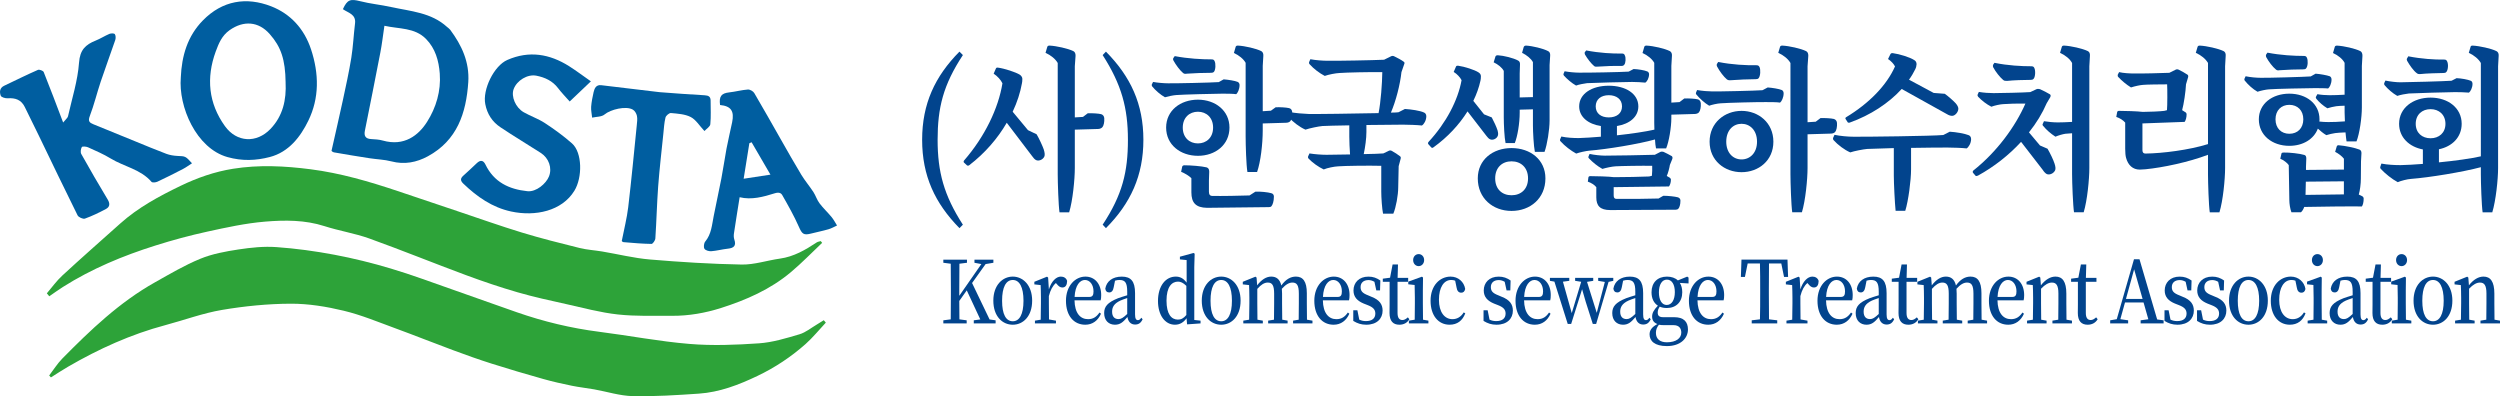 <?xml version="1.0" encoding="UTF-8"?>
<svg id="Layer_2" data-name="Layer 2" xmlns="http://www.w3.org/2000/svg" viewBox="0 0 227.65 36.079">
  <defs>
    <style>
      .cls-1 {
        fill: #2da339;
      }

      .cls-1, .cls-2 {
        fill-rule: evenodd;
      }

      .cls-2 {
        fill: #005ea0;
      }

      .cls-3 {
        fill: #02448d;
      }
    </style>
  </defs>
  <g id="Layer_1-2" data-name="Layer 1">
    <g>
      <g>
        <path class="cls-1" d="m4.478,34.191c.394-.512.739-1.074,1.188-1.532,2.571-2.609,5.216-5.139,8.444-6.95,1.354-.759,2.699-1.559,4.13-2.145,1.095-.45,2.299-.668,3.48-.849,1.137-.173,2.312-.296,3.457-.213,1.766.125,3.533.367,5.275.695,1.729.326,3.452.752,5.141,1.258,1.904.568,3.766,1.268,5.64,1.921,1.948.68,3.887,1.383,5.834,2.059,2.441.85,4.939,1.452,7.508,1.779,2.738.347,5.456.877,8.202,1.103,2.099.176,4.235.091,6.341-.054,1.241-.086,2.478-.467,3.682-.823.573-.17,1.073-.592,1.603-.903.206-.122.407-.25.61-.378.061.075.122.147.186.219-.612.653-1.18,1.359-1.844,1.95-1.322,1.172-2.794,2.149-4.396,2.911-1.692.807-3.437,1.478-5.325,1.606-2.001.135-4.009.269-6.013.226-1.178-.026-2.344-.407-3.516-.616-.671-.118-1.35-.189-2.017-.325-.881-.181-1.761-.376-2.626-.621-1.569-.442-3.135-.901-4.684-1.393-1.194-.378-2.366-.799-3.535-1.233-1.745-.648-3.477-1.34-5.224-1.98-1.559-.57-3.109-1.22-4.718-1.607-1.572-.378-3.215-.647-4.822-.641-2.094.008-4.201.218-6.266.567-1.742.295-3.431.925-5.146,1.382-3.143.836-6.071,2.166-8.873,3.791-.532.307-1.039.648-1.558.972-.051-.058-.107-.115-.158-.175Z"/>
        <path class="cls-1" d="m4.266,26.71c.464-.543.884-1.135,1.407-1.617,1.737-1.603,3.514-3.164,5.279-4.741,1.628-1.458,3.532-2.481,5.485-3.426,1.524-.736,3.1-1.289,4.784-1.558,2.36-.376,4.699-.259,7.06.045,2.725.351,5.331,1.114,7.918,1.979,1.82.608,3.637,1.223,5.456,1.835,1.953.653,3.892,1.346,5.863,1.947,1.734.528,3.496.969,5.254,1.406.666.166,1.364.205,2.043.317,1.455.245,2.901.607,4.366.732,2.779.234,5.57.411,8.362.461,1.153.019,2.312-.379,3.477-.541,1.265-.176,2.321-.793,3.354-1.478.102-.066.24-.078.364-.117.042.053.083.107.126.16-.948.895-1.852,1.836-2.851,2.672-1.864,1.566-4.065,2.53-6.359,3.26-1.438.456-2.935.721-4.457.711-1.646-.008-3.304.054-4.934-.122-1.577-.173-3.131-.592-4.685-.94-1.492-.331-2.987-.655-4.454-1.081-1.582-.458-3.144-.988-4.688-1.559-2.943-1.092-5.855-2.275-8.805-3.338-1.329-.476-2.744-.693-4.086-1.126-1.779-.571-3.606-.559-5.405-.41-1.772.147-3.532.533-5.274.913-1.585.346-3.154.772-4.702,1.26-2.954.929-5.804,2.112-8.434,3.777-.423.269-.831.565-1.242.848-.075-.091-.152-.179-.223-.269Z"/>
        <path class="cls-2" d="m30.189,13.729c.365-1.633.708-3.098,1.025-4.569.279-1.297.564-2.592.777-3.9.165-1.033.21-2.084.338-3.125.109-.848-.636-.964-1.105-1.301.403-.876.684-.949,1.566-.727.929.239,1.891.325,2.824.532,1.771.389,3.65.495,5.094,1.814.097.085.21.16.288.259,1.052,1.415,1.764,2.939,1.646,4.766-.189,2.821-1.012,5.301-3.676,6.751-1.025.557-2.137.78-3.324.466-.644-.168-1.322-.183-1.982-.285-1.084-.168-2.168-.344-3.25-.536-.134-.024-.251-.165-.221-.144Zm4.816-11.383c-.136.905-.222,1.68-.371,2.442-.455,2.376-.935,4.749-1.409,7.123-.094.474.067.724.565.752.36.023.724.038,1.065.135,1.953.556,3.26-.474,4.038-1.708.813-1.282,1.274-2.797,1.153-4.39-.09-1.177-.399-2.285-1.252-3.154-1.036-1.052-2.443-.895-3.788-1.199Z"/>
        <path class="cls-2" d="m16.464,7.049c.085-1.957.6-3.751,2.011-5.19,1.78-1.816,3.956-2.161,6.214-1.286,1.755.684,3.007,2.035,3.633,3.919.733,2.219.764,4.432-.248,6.502-.72,1.478-1.79,2.864-3.516,3.307-1.246.322-2.501.381-3.844.003-2.854-.801-4.481-4.603-4.249-7.256Zm9.543.44c-.03-2.062-.411-3.215-1.447-4.388-1.025-1.164-2.384-1.25-3.654-.354-.711.504-.994,1.22-1.265,1.952-.874,2.397-.657,4.705.842,6.787,1.071,1.49,2.877,1.574,4.14.261,1.138-1.182,1.465-2.659,1.383-4.257Z"/>
        <path class="cls-2" d="m17.484,14.868c-.282.181-.541.375-.826.522-.768.399-1.538.789-2.321,1.154-.157.074-.464.104-.54.016-.991-1.153-2.499-1.383-3.719-2.128-.653-.399-1.367-.703-2.065-1.02-.168-.075-.522-.098-.563-.019-.096.168-.139.469-.048.632.781,1.398,1.586,2.784,2.413,4.158.223.375.178.663-.17.849-.619.328-1.257.64-1.913.874-.173.062-.58-.122-.668-.298-1.201-2.414-2.361-4.846-3.535-7.271-.418-.871-.852-1.734-1.276-2.6-.32-.65-.853-.836-1.545-.787-.216.016-.584-.091-.639-.234-.125-.325-.109-.708.307-.906,1.023-.487,2.036-.991,3.076-1.446.126-.059.482.074.528.2.591,1.463,1.141,2.942,1.769,4.592.248-.307.41-.42.442-.564.365-1.623.887-3.243,1.006-4.889.082-1.159.589-1.638,1.508-2.004.429-.171.828-.432,1.255-.613.146-.061.429-.064.496.023.09.122.093.371.04.536-.43,1.265-.901,2.518-1.324,3.786-.349,1.044-.605,2.121-.999,3.149-.176.461-.016.594.33.735,1.25.509,2.498,1.021,3.749,1.529.961.391,1.918.796,2.893,1.162.316.118.668.174,1.006.192.739.03.739.013,1.334.671Z"/>
        <path class="cls-2" d="m53.807,7.407c-.706.672-1.282,1.218-1.931,1.835-.378-.428-.741-.799-1.055-1.212-.503-.666-1.199-.983-1.974-1.137-.812-.163-1.784.435-2.075,1.223-.245.666.171,1.679.919,2.105.626.357,1.326.591,1.926.985.86.564,1.702,1.174,2.47,1.852.938.828.964,3.096.216,4.313-1.129,1.843-3.553,2.366-5.762,1.887-1.726-.371-3.103-1.345-4.352-2.539-.28-.269-.275-.471-.003-.719.413-.373.824-.751,1.225-1.137.323-.309.591-.295.793.117.773,1.598,2.128,2.251,3.821,2.43.805.086,1.705-.693,1.964-1.34.311-.767-.01-1.67-.736-2.141-1.225-.792-2.482-1.535-3.69-2.347-.738-.495-1.198-1.194-1.372-2.099-.266-1.316.786-3.492,2.008-4.026,1.979-.868,3.845-.552,5.619.565.647.41,1.26.874,1.988,1.383Z"/>
        <path class="cls-2" d="m65.568,9.562c-.106-.792.12-1.068.826-1.148.573-.062,1.135-.221,1.707-.262.192-.013.484.154.583.323.831,1.406,1.627,2.834,2.437,4.251.61,1.069,1.214,2.144,1.852,3.197.331.544.751,1.034,1.097,1.566.211.327.323.719.557,1.026.33.439.74.818,1.093,1.244.194.235.338.515.501.775-.256.117-.506.264-.775.341-.528.154-1.066.259-1.598.395-.685.176-.818.024-1.106-.626-.434-.986-.97-1.928-1.503-2.866-.118-.214-.322-.291-.688-.178-1.045.328-2.123.623-3.2.359-.174,1.108-.355,2.19-.514,3.274-.031.189-.031.403.032.583.194.573-.056.772-.592.829-.506.054-1.005.192-1.513.231-.207.015-.527-.075-.619-.226-.09-.154-.048-.508.074-.655.564-.68.608-1.51.769-2.313.224-1.151.482-2.296.703-3.447.174-.895.296-1.801.464-2.696.155-.805.346-1.603.514-2.405.21-1.02-.102-1.476-1.098-1.572Zm4.589,6.341c-.631-1.081-1.172-2.014-1.716-2.949-.067.029-.136.058-.205.088-.163,1.028-.327,2.054-.519,3.234.784-.12,1.474-.224,2.44-.373Z"/>
        <path class="cls-2" d="m56.618,21.946c.211-1.081.468-2.075.588-3.082.293-2.48.528-4.965.778-7.449.027-.288.074-.591.015-.866-.045-.21-.192-.463-.371-.565-.621-.365-2.033-.018-2.578.44-.266.226-.744.2-1.13.288-.032-.33-.112-.665-.09-.988.035-.45.125-.895.224-1.334.083-.354.234-.689.695-.632,1.718.202,3.439.411,5.158.616.064.008.131.018.199.022,1.353.098,2.706.21,4.057.279.362.021.546.125.546.491,0,.717.043,1.438-.027,2.147-.021.222-.346.411-.535.62-.467-.501-.781-1.037-1.249-1.276-.525-.269-1.188-.306-1.799-.364-.16-.016-.455.235-.5.413-.118.485-.146.997-.197,1.499-.162,1.59-.349,3.176-.469,4.771-.115,1.575-.151,3.16-.256,4.737-.01.181-.234.501-.352.498-.852-.014-1.697-.088-2.542-.16-.094-.006-.178-.115-.163-.106Z"/>
      </g>
      <g>
        <path class="cls-3" d="m90.662,29.167v.283h-1.989v-.283l.593-.079-1.233-2.648-.681.962c0,.504,0,1.079.013,1.678l.661.088v.283h-2.126v-.283l.675-.088c.013-.764.013-1.544.013-2.332v-.402c0-.772,0-1.56-.013-2.332l-.675-.087v-.284h2.153v.284l-.688.087c-.013.764-.013,1.536-.013,2.332v.591l2.01-2.891-.627-.118v-.284h1.723v.284l-.708.118-1.233,1.726,1.594,3.318.552.079Z"/>
        <path class="cls-3" d="m90.453,27.378c0-1.419.845-2.191,1.771-2.191.913,0,1.764.764,1.764,2.191s-.824,2.191-1.764,2.191c-.954,0-1.771-.772-1.771-2.191Zm2.746.008c0-1.245-.368-1.891-.974-1.891-.62,0-.975.647-.975,1.891,0,1.238.354,1.868.975,1.868.606,0,.974-.63.974-1.868Z"/>
        <path class="cls-3" d="m95.511,26.354c.225-.741.667-1.167,1.09-1.167.252,0,.49.118.572.394-.007.363-.136.599-.436.599-.205,0-.347-.126-.498-.307l-.089-.102c-.3.268-.497.63-.64,1.19v.662c0,.41.007,1.024.013,1.466l.633.11v.252h-1.914v-.252l.525-.087c.013-.449.02-1.079.02-1.489v-.504c0-.497-.013-.796-.027-1.159l-.572-.063v-.237l1.152-.465.102.079.068,1.08Z"/>
        <path class="cls-3" d="m97.845,27.346c.02,1.174.531,1.718,1.233,1.718.484,0,.783-.228,1.042-.606l.136.11c-.272.623-.77,1.001-1.431,1.001-1.028,0-1.758-.796-1.758-2.183,0-1.363.845-2.198,1.771-2.198.865,0,1.437.678,1.437,1.679,0,.196-.014.354-.048.48h-2.385Zm1.342-.307c.313,0,.388-.181.388-.512,0-.583-.321-1.033-.783-1.033-.443,0-.886.465-.94,1.545h1.335Z"/>
        <path class="cls-3" d="m104.047,29.072c-.164.355-.382.481-.688.481-.382,0-.627-.26-.695-.686-.395.465-.661.702-1.138.702-.559,0-.981-.378-.981-1.056,0-.583.286-.969,1.281-1.363.231-.079.531-.182.818-.261v-.322c0-.843-.198-1.072-.709-1.072-.122,0-.252.016-.402.064l-.116.583c-.054.33-.197.488-.409.488-.205,0-.334-.118-.361-.346.116-.678.667-1.095,1.505-1.095.831,0,1.206.425,1.206,1.505v1.938c0,.394.102.52.259.52.123,0,.198-.063.313-.22l.116.141Zm-1.403-1.931c-.245.079-.477.166-.62.229-.599.275-.756.623-.756,1.016,0,.465.239.67.579.67.245,0,.416-.111.797-.465v-1.45Z"/>
        <path class="cls-3" d="m109.322,29.198v.252l-1.226.087-.048-.559c-.266.371-.606.591-1.056.591-.899,0-1.546-.859-1.546-2.159,0-1.372.695-2.222,1.621-2.222.368,0,.688.141.988.552v-2.057l-.613-.063v-.244l1.24-.339.103.063-.034,1.229v4.808l.572.063Zm-1.295-3.168c-.286-.284-.525-.386-.756-.386-.565,0-1.049.473-1.049,1.733,0,1.229.443,1.726,1.036,1.726.293,0,.511-.111.77-.418v-2.656Z"/>
        <path class="cls-3" d="m109.434,27.378c0-1.419.845-2.191,1.771-2.191.913,0,1.764.764,1.764,2.191s-.824,2.191-1.764,2.191c-.954,0-1.771-.772-1.771-2.191Zm2.746.008c0-1.245-.368-1.891-.974-1.891-.62,0-.975.647-.975,1.891,0,1.238.354,1.868.975,1.868.606,0,.974-.63.974-1.868Z"/>
        <path class="cls-3" d="m119.513,29.198v.252h-1.765v-.252l.511-.087c.007-.441.013-1.056.013-1.489v-.883c0-.773-.184-1.009-.586-1.009-.293,0-.6.166-.961.567.013.134.02.276.02.434v.89c0,.433.007,1.048.014,1.489l.49.087v.252h-1.771v-.252l.531-.087c.007-.441.014-1.056.014-1.489v-.875c0-.757-.17-1.016-.579-1.016-.314,0-.614.189-.954.575v1.317c0,.418.007,1.048.013,1.489l.49.087v.252h-1.778v-.252l.532-.087c.013-.449.02-1.079.02-1.489v-.504c0-.497-.013-.796-.027-1.159l-.572-.063v-.237l1.152-.465.102.079.054.709c.388-.512.831-.796,1.281-.796.477,0,.79.252.92.811.409-.576.858-.811,1.328-.811.647,0,.995.449.995,1.513v.922c0,.433.007,1.048.013,1.489l.498.087Z"/>
        <path class="cls-3" d="m120.46,27.346c.02,1.174.531,1.718,1.233,1.718.484,0,.783-.228,1.042-.606l.136.11c-.272.623-.77,1.001-1.431,1.001-1.028,0-1.758-.796-1.758-2.183,0-1.363.845-2.198,1.771-2.198.865,0,1.437.678,1.437,1.679,0,.196-.014.354-.048.48h-2.385Zm1.342-.307c.313,0,.388-.181.388-.512,0-.583-.321-1.033-.783-1.033-.443,0-.886.465-.94,1.545h1.335Z"/>
        <path class="cls-3" d="m124.885,27.024c.729.283,1.015.685,1.015,1.261,0,.725-.517,1.284-1.492,1.284-.456,0-.804-.118-1.179-.346v-.969h.375l.17.851c.184.087.374.134.606.134.572,0,.858-.26.858-.685,0-.355-.191-.576-.702-.772l-.361-.142c-.565-.236-.926-.583-.926-1.19,0-.702.49-1.261,1.362-1.261.423,0,.743.118,1.083.354l-.027.899h-.341l-.17-.781c-.177-.102-.347-.158-.538-.158-.463,0-.722.252-.722.639,0,.37.178.559.695.757l.293.126Z"/>
        <path class="cls-3" d="m128.336,29.072c-.191.316-.497.497-.913.497-.572,0-.892-.339-.892-1.064,0-.237.007-.442.007-.764v-2.081h-.62v-.284l.661-.087.231-1.205h.491l-.034,1.221h.961v.354h-.967v2.845c0,.449.17.638.443.638.17,0,.307-.079.497-.244l.136.173Z"/>
        <path class="cls-3" d="m130.071,29.198v.252h-1.778v-.252l.531-.087c.007-.449.014-1.079.014-1.489v-.504c0-.489-.007-.788-.021-1.167l-.579-.063v-.244l1.247-.449.095.079-.014,1.174v1.174c0,.418.007,1.048.014,1.489l.49.087Zm-1.39-5.516c0-.323.225-.544.504-.544.272,0,.497.22.497.544s-.225.552-.497.552c-.28,0-.504-.228-.504-.552Z"/>
        <path class="cls-3" d="m133.428,28.528c-.245.662-.722,1.04-1.43,1.04-1.015,0-1.731-.828-1.731-2.183,0-1.395.851-2.198,1.826-2.198.681,0,1.226.473,1.328,1.127-.054.236-.17.339-.361.339-.239,0-.382-.166-.429-.489l-.123-.606c-.123-.047-.238-.064-.361-.064-.661,0-1.117.662-1.117,1.805,0,1.127.511,1.765,1.233,1.765.422,0,.776-.213,1.022-.615l.143.079Z"/>
        <path class="cls-3" d="m136.747,27.024c.729.283,1.015.685,1.015,1.261,0,.725-.518,1.284-1.492,1.284-.456,0-.804-.118-1.179-.346v-.969h.375l.17.851c.184.087.374.134.606.134.572,0,.858-.26.858-.685,0-.355-.191-.576-.702-.772l-.361-.142c-.565-.236-.926-.583-.926-1.19,0-.702.49-1.261,1.362-1.261.423,0,.743.118,1.083.354l-.027.899h-.341l-.17-.781c-.177-.102-.347-.158-.538-.158-.463,0-.722.252-.722.639,0,.37.177.559.695.757l.293.126Z"/>
        <path class="cls-3" d="m138.782,27.346c.02,1.174.531,1.718,1.233,1.718.484,0,.783-.228,1.042-.606l.136.11c-.272.623-.77,1.001-1.431,1.001-1.028,0-1.758-.796-1.758-2.183,0-1.363.845-2.198,1.771-2.198.865,0,1.437.678,1.437,1.679,0,.196-.014.354-.048.48h-2.385Zm1.342-.307c.313,0,.388-.181.388-.512,0-.583-.321-1.033-.783-1.033-.443,0-.886.465-.94,1.545h1.335Z"/>
        <path class="cls-3" d="m146.906,25.573l-.429.094-1.131,3.83h-.307c-.572-1.757-.811-2.537-.974-3.16l-.995,3.16h-.313l-1.213-3.853-.409-.071v-.268h1.764v.268l-.579.079.804,2.861.859-2.853-.552-.087v-.268h1.649v.268l-.565.094.885,2.821.736-2.813-.606-.102v-.268h1.376v.268Z"/>
        <path class="cls-3" d="m150.314,29.072c-.164.355-.382.481-.688.481-.382,0-.627-.26-.695-.686-.395.465-.661.702-1.138.702-.559,0-.981-.378-.981-1.056,0-.583.286-.969,1.281-1.363.231-.079.531-.182.818-.261v-.322c0-.843-.198-1.072-.709-1.072-.122,0-.252.016-.402.064l-.116.583c-.054.33-.197.488-.409.488-.205,0-.334-.118-.361-.346.116-.678.667-1.095,1.505-1.095.831,0,1.206.425,1.206,1.505v1.938c0,.394.102.52.259.52.123,0,.198-.063.313-.22l.116.141Zm-1.403-1.931c-.245.079-.477.166-.62.229-.599.275-.756.623-.756,1.016,0,.465.239.67.579.67.245,0,.416-.111.797-.465v-1.45Z"/>
        <path class="cls-3" d="m153.758,25.81l-.79-.047c.143.228.218.512.218.851,0,.875-.552,1.434-1.403,1.434-.245,0-.463-.039-.647-.126-.129.189-.184.346-.184.544,0,.26.116.418.498.418h1.001c.872,0,1.254.418,1.254,1.118,0,.781-.647,1.513-1.921,1.513-1.111,0-1.574-.465-1.574-1.071,0-.371.211-.67.716-.937-.313-.118-.484-.323-.484-.686,0-.307.143-.591.525-.985-.368-.237-.579-.654-.579-1.221,0-.883.545-1.426,1.403-1.426.415,0,.756.118.995.346l.851-.346.123.087v.536Zm-2.201,3.798c-.218,0-.354-.008-.497-.039-.184.237-.272.449-.272.741,0,.575.395.859.995.859.865,0,1.315-.386,1.315-.883,0-.371-.191-.678-.702-.678h-.838Zm.954-3.011c0-.685-.266-1.135-.722-1.135-.45,0-.729.457-.729,1.159,0,.693.266,1.15.708,1.15.47,0,.743-.473.743-1.174Z"/>
        <path class="cls-3" d="m154.571,27.346c.02,1.174.531,1.718,1.233,1.718.484,0,.783-.228,1.042-.606l.136.11c-.272.623-.77,1.001-1.431,1.001-1.028,0-1.758-.796-1.758-2.183,0-1.363.845-2.198,1.771-2.198.865,0,1.437.678,1.437,1.679,0,.196-.014.354-.048.48h-2.385Zm1.342-.307c.313,0,.388-.181.388-.512,0-.583-.321-1.033-.783-1.033-.443,0-.886.465-.94,1.545h1.335Z"/>
        <path class="cls-3" d="m161.086,23.989c-.013.773-.013,1.553-.013,2.356v.402c0,.772,0,1.553.013,2.332l.749.088v.283h-2.323v-.283l.749-.088c.021-.764.021-1.544.021-2.332v-.402c0-.78,0-1.568-.021-2.356h-1.117l-.252,1.23h-.368l.055-1.577h4.19l.054,1.577h-.368l-.252-1.23h-1.117Z"/>
        <path class="cls-3" d="m163.944,26.354c.225-.741.667-1.167,1.09-1.167.252,0,.49.118.572.394-.007.363-.136.599-.436.599-.205,0-.347-.126-.498-.307l-.089-.102c-.3.268-.497.63-.64,1.19v.662c0,.41.007,1.024.013,1.466l.633.11v.252h-1.914v-.252l.525-.087c.013-.449.02-1.079.02-1.489v-.504c0-.497-.013-.796-.027-1.159l-.572-.063v-.237l1.152-.465.102.079.068,1.08Z"/>
        <path class="cls-3" d="m166.278,27.346c.02,1.174.531,1.718,1.233,1.718.484,0,.783-.228,1.042-.606l.136.11c-.272.623-.77,1.001-1.431,1.001-1.028,0-1.758-.796-1.758-2.183,0-1.363.845-2.198,1.771-2.198.865,0,1.437.678,1.437,1.679,0,.196-.014.354-.048.48h-2.385Zm1.342-.307c.313,0,.388-.181.388-.512,0-.583-.321-1.033-.783-1.033-.443,0-.886.465-.94,1.545h1.335Z"/>
        <path class="cls-3" d="m172.481,29.072c-.164.355-.382.481-.688.481-.382,0-.627-.26-.695-.686-.395.465-.661.702-1.138.702-.559,0-.981-.378-.981-1.056,0-.583.286-.969,1.281-1.363.231-.079.531-.182.818-.261v-.322c0-.843-.198-1.072-.709-1.072-.122,0-.252.016-.402.064l-.115.583c-.055.33-.198.488-.409.488-.205,0-.334-.118-.361-.346.115-.678.667-1.095,1.505-1.095.831,0,1.206.425,1.206,1.505v1.938c0,.394.102.52.259.52.123,0,.197-.063.313-.22l.116.141Zm-1.403-1.931c-.245.079-.477.166-.62.229-.599.275-.756.623-.756,1.016,0,.465.239.67.579.67.245,0,.416-.111.797-.465v-1.45Z"/>
        <path class="cls-3" d="m174.684,29.072c-.191.316-.497.497-.913.497-.572,0-.892-.339-.892-1.064,0-.237.007-.442.007-.764v-2.081h-.62v-.284l.661-.087.231-1.205h.491l-.034,1.221h.961v.354h-.967v2.845c0,.449.17.638.443.638.17,0,.307-.079.497-.244l.136.173Z"/>
        <path class="cls-3" d="m180.943,29.198v.252h-1.765v-.252l.511-.087c.007-.441.013-1.056.013-1.489v-.883c0-.773-.184-1.009-.586-1.009-.293,0-.6.166-.961.567.013.134.02.276.02.434v.89c0,.433.007,1.048.014,1.489l.49.087v.252h-1.771v-.252l.531-.087c.007-.441.014-1.056.014-1.489v-.875c0-.757-.17-1.016-.579-1.016-.313,0-.613.189-.953.575v1.317c0,.418.007,1.048.013,1.489l.49.087v.252h-1.778v-.252l.532-.087c.013-.449.02-1.079.02-1.489v-.504c0-.497-.013-.796-.027-1.159l-.572-.063v-.237l1.152-.465.102.079.054.709c.388-.512.831-.796,1.281-.796.477,0,.79.252.92.811.409-.576.858-.811,1.328-.811.647,0,.995.449.995,1.513v.922c0,.433.007,1.048.013,1.489l.498.087Z"/>
        <path class="cls-3" d="m181.89,27.346c.02,1.174.531,1.718,1.233,1.718.484,0,.783-.228,1.042-.606l.136.11c-.272.623-.77,1.001-1.431,1.001-1.028,0-1.758-.796-1.758-2.183,0-1.363.845-2.198,1.771-2.198.865,0,1.437.678,1.437,1.679,0,.196-.014.354-.048.48h-2.385Zm1.342-.307c.313,0,.388-.181.388-.512,0-.583-.321-1.033-.783-1.033-.443,0-.886.465-.94,1.545h1.335Z"/>
        <path class="cls-3" d="m188.673,29.198v.252h-1.779v-.252l.531-.087c.007-.441.013-1.056.013-1.489v-.899c0-.74-.191-.992-.593-.992-.293,0-.613.166-.988.559v1.332c0,.418.007,1.048.013,1.489l.491.087v.252h-1.779v-.252l.532-.087c.013-.449.02-1.079.02-1.489v-.504c0-.497-.013-.796-.027-1.159l-.572-.063v-.237l1.152-.465.102.079.054.709c.409-.528.873-.796,1.329-.796.634,0,.988.457.988,1.545v.89c0,.433.007,1.048.013,1.489l.498.087Z"/>
        <path class="cls-3" d="m191.012,29.072c-.192.316-.498.497-.913.497-.572,0-.892-.339-.892-1.064,0-.237.007-.442.007-.764v-2.081h-.62v-.284l.661-.087.231-1.205h.491l-.035,1.221h.961v.354h-.967v2.845c0,.449.17.638.443.638.17,0,.307-.079.498-.244l.137.173Z"/>
        <path class="cls-3" d="m197.018,29.167v.283h-2.092v-.283l.702-.095-.436-1.528h-1.69l-.423,1.521.709.103v.283h-1.635v-.283l.6-.103,1.567-5.454h.503l1.608,5.478.586.079Zm-1.914-1.947l-.77-2.695-.743,2.695h1.513Z"/>
        <path class="cls-3" d="m198.756,27.024c.729.283,1.015.685,1.015,1.261,0,.725-.518,1.284-1.492,1.284-.457,0-.805-.118-1.179-.346v-.969h.374l.17.851c.184.087.375.134.606.134.573,0,.859-.26.859-.685,0-.355-.191-.576-.702-.772l-.361-.142c-.566-.236-.927-.583-.927-1.19,0-.702.491-1.261,1.363-1.261.423,0,.742.118,1.083.354l-.027.899h-.341l-.17-.781c-.177-.102-.347-.158-.538-.158-.463,0-.722.252-.722.639,0,.37.177.559.695.757l.293.126Z"/>
        <path class="cls-3" d="m201.717,27.024c.729.283,1.015.685,1.015,1.261,0,.725-.518,1.284-1.492,1.284-.457,0-.805-.118-1.179-.346v-.969h.374l.17.851c.184.087.375.134.606.134.573,0,.859-.26.859-.685,0-.355-.191-.576-.702-.772l-.361-.142c-.566-.236-.927-.583-.927-1.19,0-.702.491-1.261,1.363-1.261.423,0,.742.118,1.083.354l-.027.899h-.341l-.17-.781c-.177-.102-.347-.158-.538-.158-.463,0-.722.252-.722.639,0,.37.177.559.695.757l.293.126Z"/>
        <path class="cls-3" d="m202.975,27.378c0-1.419.844-2.191,1.771-2.191.912,0,1.764.764,1.764,2.191s-.824,2.191-1.764,2.191c-.954,0-1.771-.772-1.771-2.191Zm2.745.008c0-1.245-.368-1.891-.974-1.891-.62,0-.974.647-.974,1.891,0,1.238.354,1.868.974,1.868.606,0,.974-.63.974-1.868Z"/>
        <path class="cls-3" d="m209.941,28.528c-.245.662-.723,1.04-1.431,1.04-1.014,0-1.731-.828-1.731-2.183,0-1.395.852-2.198,1.826-2.198.681,0,1.226.473,1.329,1.127-.055.236-.17.339-.362.339-.238,0-.381-.166-.428-.489l-.123-.606c-.122-.047-.239-.064-.361-.064-.661,0-1.117.662-1.117,1.805,0,1.127.511,1.765,1.233,1.765.423,0,.777-.213,1.022-.615l.143.079Z"/>
        <path class="cls-3" d="m211.913,29.198v.252h-1.779v-.252l.531-.087c.007-.449.013-1.079.013-1.489v-.504c0-.489-.007-.788-.02-1.167l-.579-.063v-.244l1.247-.449.095.079-.013,1.174v1.174c0,.418.007,1.048.013,1.489l.491.087Zm-1.39-5.516c0-.323.224-.544.503-.544.272,0,.498.22.498.544s-.225.552-.498.552c-.279,0-.503-.228-.503-.552Z"/>
        <path class="cls-3" d="m215.637,29.072c-.164.355-.381.481-.688.481-.381,0-.627-.26-.695-.686-.395.465-.661.702-1.138.702-.558,0-.981-.378-.981-1.056,0-.583.286-.969,1.28-1.363.232-.079.532-.182.818-.261v-.322c0-.843-.197-1.072-.708-1.072-.123,0-.252.016-.402.064l-.115.583c-.055.33-.198.488-.409.488-.204,0-.334-.118-.361-.346.115-.678.668-1.095,1.505-1.095.832,0,1.206.425,1.206,1.505v1.938c0,.394.102.52.259.52.122,0,.197-.063.314-.22l.115.141Zm-1.403-1.931c-.245.079-.477.166-.62.229-.6.275-.757.623-.757,1.016,0,.465.239.67.579.67.244,0,.415-.111.797-.465v-1.45Z"/>
        <path class="cls-3" d="m217.841,29.072c-.192.316-.498.497-.913.497-.572,0-.892-.339-.892-1.064,0-.237.007-.442.007-.764v-2.081h-.62v-.284l.661-.087.231-1.205h.491l-.035,1.221h.961v.354h-.967v2.845c0,.449.17.638.443.638.17,0,.307-.079.498-.244l.137.173Z"/>
        <path class="cls-3" d="m219.576,29.198v.252h-1.779v-.252l.531-.087c.007-.449.013-1.079.013-1.489v-.504c0-.489-.007-.788-.02-1.167l-.579-.063v-.244l1.247-.449.095.079-.013,1.174v1.174c0,.418.007,1.048.013,1.489l.491.087Zm-1.39-5.516c0-.323.224-.544.503-.544.272,0,.498.22.498.544s-.225.552-.498.552c-.279,0-.503-.228-.503-.552Z"/>
        <path class="cls-3" d="m219.778,27.378c0-1.419.844-2.191,1.771-2.191.912,0,1.764.764,1.764,2.191s-.824,2.191-1.764,2.191c-.954,0-1.771-.772-1.771-2.191Zm2.745.008c0-1.245-.368-1.891-.974-1.891-.62,0-.974.647-.974,1.891,0,1.238.354,1.868.974,1.868.606,0,.974-.63.974-1.868Z"/>
        <path class="cls-3" d="m227.65,29.198v.252h-1.778v-.252l.531-.087c.007-.441.013-1.056.013-1.489v-.899c0-.74-.191-.992-.593-.992-.293,0-.613.166-.988.559v1.332c0,.418.007,1.048.013,1.489l.491.087v.252h-1.779v-.252l.531-.087c.013-.449.021-1.079.021-1.489v-.504c0-.497-.014-.796-.028-1.159l-.572-.063v-.237l1.151-.465.102.079.055.709c.408-.528.872-.796,1.328-.796.633,0,.988.457.988,1.545v.89c0,.433.007,1.048.013,1.489l.498.087Z"/>
      </g>
      <g>
        <path class="cls-3" d="m87.68,20.461l-.312.314c-2.234-2.274-3.398-4.767-3.398-8.045s1.164-5.771,3.398-8.029l.312.314c-1.8,2.728-2.301,4.814-2.301,7.715,0,2.917.569,5.05,2.301,7.731Z"/>
        <path class="cls-3" d="m94.395,12.229c.23.392.528,1.035.65,1.38.095.314.109.502.054.643-.135.298-.515.439-.744.329-.122-.046-.271-.219-.379-.376l-2.301-3.027c-.826,1.427-1.99,2.776-3.425,3.874-.081.046-.135.046-.203,0l-.271-.251c-.041-.063-.041-.125.027-.204,1.868-2.149,3.113-4.736,3.479-7.01-.135-.298-.46-.659-.799-.878l.203-.47c.041-.079.081-.094.203-.079.582.079,1.597.408,1.976.643.135.095.23.235.23.376,0,.157-.014.314-.041.424-.149.831-.433,1.709-.84,2.571l1.394,1.678.785.376Zm4.657-1.913c.392-.016.975.016,1.218.079.163.046.271.188.284.361.027.361-.054.69-.163.815-.081.11-.257.173-.393.173l-2.125.062v3.498c0,1.034-.19,2.964-.514,4.029h-.88c-.094-.58-.163-2.728-.163-3.465V5.736c-.203-.361-.622-.706-1.11-.926l.163-.548c.027-.063.068-.111.203-.111.636.032,1.679.267,2.166.502.149.079.203.22.203.424l-.068.956v4.658l.745-.046.433-.33Z"/>
        <path class="cls-3" d="m100.408,5.015l.298-.314c2.247,2.274,3.411,4.767,3.411,8.029s-1.164,5.787-3.411,8.045l-.298-.314c1.8-2.728,2.301-4.814,2.301-7.731,0-2.901-.582-5.034-2.301-7.715Z"/>
        <path class="cls-3" d="m111.427,7.226c.42.032,1.029.125,1.286.235.095.047.163.157.163.283,0,.376-.176.737-.312.831-.257-.046-.961-.046-1.272-.046-.528,0-3.655.078-4.169.125-.271.015-.785.125-1.042.203-.42-.235-.866-.627-1.164-.988-.041-.063-.054-.125-.027-.189l.108-.219c.42.078,1.016.125,1.367.125.582.016,3.993-.062,4.616-.11l.447-.251Zm-2.342,6.962c-1.597,0-2.897-1.004-2.897-2.571,0-1.553,1.3-2.541,2.897-2.541,1.57,0,2.87.988,2.87,2.541,0,1.584-1.3,2.571-2.87,2.571Zm-2.112-9.079c1.218.235,2.477.297,3.343.297.149,0,.23.032.284.157.122.235.094.8-.054.972-.068.079-.163.095-.271.095-.596,0-1.611.031-2.193.078-.163.032-.257.016-.352-.062-.284-.236-.65-.722-.88-1.145-.041-.079-.041-.157,0-.22l.122-.172Zm7.35,12.341c.46-.015,1.124.047,1.435.141.163.032.244.157.244.314,0,.439-.122.753-.217.862-.054.078-.149.094-.244.094l-5.631.063c-1.029-.016-1.422-.471-1.422-1.412v-1.286c-.216-.219-.582-.439-.934-.58l.095-.455c.013-.078.081-.14.203-.14.569,0,1.57.078,2.017.188.162.047.244.173.244.392l-.027.815v1.004c0,.267.095.392.325.392.772.016,2.599-.016,3.371-.046l.541-.346Zm-5.239-4.391c.772,0,1.381-.532,1.381-1.442s-.609-1.443-1.381-1.443-1.381.533-1.381,1.443.609,1.442,1.381,1.442Zm7.08-3.292c.392-.016.975.016,1.218.078.163.032.271.173.284.345.027.361-.054.706-.163.832-.081.11-.257.156-.393.156l-2.125.063v.627c0,1.223-.189,2.87-.514,3.795h-.88c-.108-.597-.163-2.478-.163-3.262v-6.681c-.189-.345-.609-.691-1.069-.894l.163-.564c.027-.063.068-.111.203-.111.636.032,1.652.267,2.125.502.135.079.203.22.19.424l-.054.926v4.124l.745-.047.433-.313Z"/>
        <path class="cls-3" d="m127.931,9.923c.569.032,1.381.157,1.719.314.135.047.23.173.23.345,0,.392-.23.753-.406.847-.352-.046-1.286-.078-1.719-.078s-1.841.016-3.33.032v.643c0,.564-.108,1.38-.244,2.007.772-.016,1.462-.032,1.787-.063l.487-.235c.081-.047.203-.047.271,0,.217.11.623.376.772.502.068.063.068.125.041.235l-.176.659-.041,1.913c0,.721-.203,1.85-.447,2.414h-.934c-.095-.454-.163-1.474-.163-2.007v-2.352c-1.124-.032-3.357,0-3.926.047-.352.016-.988.141-1.313.283-.501-.236-1.016-.612-1.367-.973-.068-.078-.081-.141-.054-.219l.122-.267c.487.079,1.11.125,1.556.125.312,0,1.178-.016,2.139-.032-.041-.532-.068-1.207-.068-1.615v-1.034c-1.164.015-2.153.046-2.45.062-.366.032-1.178.203-1.543.329-.542-.235-1.137-.705-1.516-1.113-.054-.062-.068-.156-.041-.219l.122-.267c.528.094,1.232.157,1.733.173.65.016,4.115-.032,6.362-.079.203-1.05.325-2.681.338-3.732-1.11-.016-3.303.032-3.885.079-.366.015-1.002.14-1.354.266-.487-.251-1.015-.658-1.367-1.05-.068-.079-.081-.125-.054-.219l.108-.251c.501.094,1.137.14,1.584.14.704.016,4.21-.046,5.13-.094l.636-.313c.081-.047.203-.047.284,0,.244.11.704.361.88.502.068.046.081.125.027.235l-.244.705c-.122,1.129-.501,2.619-.961,3.686.312,0,.555-.016.691-.032l.582-.298Z"/>
        <path class="cls-3" d="m133.633,10.143c-.758,1.207-1.8,2.336-3.086,3.262-.095.078-.149.078-.217.016l-.257-.283c-.054-.063-.054-.141.013-.219,1.597-1.726,2.667-3.764,3.005-5.615-.122-.251-.406-.564-.717-.753l.216-.502c.027-.046.081-.078.203-.062.569.078,1.489.376,1.828.596.149.094.23.203.23.361s-.014.314-.041.408c-.135.611-.352,1.223-.65,1.834l.975,1.224.704.282c.189.346.433.878.528,1.177.068.251.068.408.014.518-.108.267-.474.408-.691.297-.108-.031-.244-.188-.338-.313l-1.719-2.227Zm7.093,6.1c0,1.82-1.381,2.964-3.086,2.964-1.692,0-3.073-1.144-3.073-2.964,0-1.709,1.381-2.76,3.073-2.76,1.706,0,3.086,1.051,3.086,2.76Zm-1.976-11.966c.041-.078.095-.125.216-.125.582.032,1.557.267,2.004.502.135.063.203.204.189.408l-.054.862v5.05c0,.831-.217,2.196-.46,2.854h-.88c-.108-.502-.176-1.834-.176-2.414v-1.459l-1.205.032v.267c0,.988-.203,2.179-.447,2.776h-.84c-.108-.502-.163-1.694-.163-2.353v-4.218c-.162-.313-.528-.596-.92-.784l.163-.532c.027-.063.081-.111.216-.111.541.032,1.435.251,1.855.487.122.062.176.188.163.376l-.027.799v2.18l1.205-.032v-3.184c-.176-.329-.569-.642-.988-.847l.149-.533Zm.393,11.966c0-.988-.65-1.553-1.503-1.553s-1.489.565-1.489,1.553.636,1.537,1.489,1.537,1.503-.549,1.503-1.537Z"/>
        <path class="cls-3" d="m153.372,8.967c.392-.016.975.016,1.218.078.163.032.271.173.284.362.027.345-.054.69-.163.815-.081.11-.257.157-.393.157l-2.125.062v.314c0,.831-.216,2.149-.474,2.76h-.921c-.041-.189-.081-.486-.094-.816-1.516.424-4.386.894-5.97,1.019-.338.032-.907.157-1.205.267-.487-.267-1.042-.69-1.421-1.113-.054-.047-.068-.11-.041-.189l.109-.251c.501.111,1.11.141,1.584.141.555-.016,1.259-.062,2.017-.125v-.972c-1.164-.173-1.977-.831-1.977-1.788,0-1.16,1.164-1.882,2.694-1.882s2.694.722,2.694,1.882c0,.957-.799,1.6-1.949,1.788v.847c1.299-.141,2.585-.329,3.411-.518-.014-.251-.014-.47-.014-.627v-5.457c-.189-.345-.609-.691-1.069-.894l.163-.564c.027-.063.068-.111.203-.111.636.032,1.652.267,2.125.502.135.079.203.22.19.424l-.054.926v3.34l.745-.047.433-.329Zm-4.616-2.682c.406.016,1.002.111,1.245.22.095.031.163.141.163.251,0,.361-.189.674-.338.769-.23-.032-.894-.063-1.205-.063-.501,0-3.615.078-4.102.11-.257.032-.758.125-1.002.219-.393-.219-.826-.596-1.11-.909-.041-.063-.054-.125-.027-.173l.094-.219c.42.078.961.125,1.3.125.555.016,3.966-.047,4.535-.094l.447-.236Zm-4.318-1.693c1.191.235,2.396.298,3.262.283.135,0,.217.046.257.172.108.204.081.706-.054.848-.054.078-.149.11-.244.11-.596-.016-1.597.016-2.166.062-.163.016-.23.016-.325-.046-.284-.236-.622-.675-.839-1.051-.041-.094-.041-.173-.013-.219l.122-.157Zm7.026,13.235c.42,0,1.043.063,1.327.141.135.047.23.141.23.298,0,.376-.095.643-.19.737-.054.063-.149.094-.244.094l-5.956.032c-.934,0-1.272-.392-1.272-1.161v-.925c-.176-.22-.46-.392-.772-.502l.054-.392c.013-.063.068-.11.162-.11.501,0,1.706.031,2.166.094.785,0,2.708-.032,3.195-.063l.257-.062c.027-.189.041-.721.027-.91-.894-.016-2.884.016-3.344.047-.284.016-.839.125-1.191.235-.46-.251-.894-.611-1.219-.956-.068-.063-.068-.111-.041-.189l.095-.219c.406.094,1.042.157,1.394.157.663,0,3.777-.047,4.548-.079l.515-.267c.081-.031.162-.031.271,0,.189.095.596.283.758.392.068.063.081.157.041.267l-.217.533c-.041.283-.176.784-.284,1.004l.271.157c.068.046.108.11.108.188,0,.267-.095.502-.176.611l-5.036.063v.753c0,.219.081.313.244.313.934.016,3.046,0,3.844-.032l.433-.251Zm-4.968-7.135c.704,0,1.205-.361,1.205-1.004s-.501-1.019-1.205-1.019-1.191.376-1.191,1.019.488,1.004,1.191,1.004Z"/>
        <path class="cls-3" d="m160.969,7.963c.42.032,1.016.125,1.286.235.095.047.163.157.163.298,0,.376-.176.737-.325.847-.244-.047-.947-.047-1.272-.047-.515-.015-3.641.063-4.142.111-.284.015-.785.125-1.043.219-.419-.251-.866-.659-1.164-1.019-.054-.063-.054-.125-.027-.189l.094-.219c.447.079,1.029.125,1.367.125.582.016,3.993-.062,4.589-.11l.474-.251Zm.515,4.94c0,1.725-1.354,2.776-2.897,2.776s-2.911-1.051-2.911-2.776,1.368-2.807,2.911-2.807,2.897,1.082,2.897,2.807Zm-5.022-7.261c1.245.251,2.572.313,3.452.297.162,0,.244.032.311.173.108.235.081.815-.081,1.004-.068.078-.149.094-.271.094-.595,0-1.665.047-2.247.094-.176.016-.271,0-.379-.078-.284-.235-.663-.737-.894-1.177-.041-.094-.041-.156-.014-.219l.122-.188Zm3.533,7.261c0-1.051-.65-1.631-1.408-1.631s-1.394.58-1.394,1.631c0,1.034.636,1.615,1.394,1.615s1.408-.581,1.408-1.615Zm5.78-2.149c.392-.016.975.016,1.218.078.163.047.271.189.284.361.027.346-.054.691-.163.816-.081.11-.257.157-.393.157l-2.125.062v3.074c0,1.034-.19,2.964-.514,4.029h-.88c-.094-.58-.163-2.728-.163-3.465V5.736c-.203-.361-.622-.706-1.11-.926l.163-.548c.027-.063.068-.111.203-.111.636.032,1.679.267,2.166.502.149.079.203.22.203.424l-.068.956v5.097l.745-.047.433-.329Z"/>
        <path class="cls-3" d="m177.54,11.993c.569.032,1.381.173,1.719.313.135.047.23.173.23.362,0,.376-.23.737-.406.847-.352-.047-1.286-.079-1.719-.079s-1.854,0-3.343.032v1.961c0,.972-.244,2.87-.528,3.764h-.88c-.068-.659-.163-2.478-.163-3.215v-2.493c-1.151.032-2.125.063-2.423.078-.366.032-1.178.189-1.543.314-.542-.235-1.137-.691-1.516-1.113-.054-.063-.068-.141-.041-.219l.122-.267c.528.11,1.232.172,1.733.172.893.016,7.215-.062,8.176-.156l.582-.298Zm-9.475-1.145c-.041-.047-.027-.141.041-.173,2.125-1.285,3.696-2.916,4.454-4.626-.108-.219-.366-.502-.636-.674l.216-.44c.041-.078.109-.11.23-.094.596.078,1.544.376,1.909.611.162.078.244.219.244.392-.014.203-.054.329-.108.439-.163.33-.352.659-.582.973l2.247,1.207,1.015.078c.325.236.772.627.988.863.163.188.244.361.244.502-.013.313-.284.611-.528.642-.135.016-.338-.046-.487-.14l-4.143-2.306c-1.191,1.302-2.843,2.384-4.724,3.058-.081.031-.149.015-.189-.016l-.19-.298Z"/>
        <path class="cls-3" d="m186.45,13.546c.23.391.528,1.004.636,1.348.095.283.109.486.054.611-.135.298-.515.454-.758.345-.109-.046-.271-.219-.366-.376l-1.977-2.556c-1.11,1.207-2.464,2.273-3.926,3.073-.108.047-.176.047-.216.016l-.216-.251c-.054-.063-.068-.125,0-.219,2.165-1.71,3.844-4.03,4.751-6.101-.704-.016-1.733.016-2.031.047-.284.016-.785.125-1.069.235-.433-.219-.88-.564-1.205-.91-.054-.078-.068-.125-.041-.203l.108-.235c.433.078.961.11,1.354.11.514,0,2.734-.047,3.33-.094l.569-.267c.081-.032.203-.032.311,0,.244.11.718.345.908.47.081.047.081.157.027.267l-.325.549c-.392.909-.934,1.803-1.611,2.649l1.001,1.192.691.298Zm-4.832-7.826c1.205.251,2.477.313,3.33.313.162,0,.244.032.297.157.122.235.095.816-.068.988-.068.079-.162.095-.257.095-.582,0-1.597.031-2.153.094-.176,0-.257,0-.366-.094-.284-.236-.677-.722-.907-1.161-.027-.079-.027-.141,0-.219l.122-.173Zm6.132-1.458c.027-.063.067-.111.203-.111.636.032,1.679.267,2.166.502.149.079.203.22.19.424l-.054.956v9.269c0,1.034-.19,2.964-.515,4.029h-.88c-.094-.58-.176-2.728-.176-3.465v-3.732c-.257.016-.501.032-.609.046-.23.032-.664.157-.907.267-.434-.282-.813-.611-1.11-.972-.068-.062-.081-.141-.041-.203l.108-.235c.353.062.866.11,1.26.11.297,0,.826-.016,1.299-.047v-5.363c-.19-.361-.609-.706-1.097-.926l.163-.548Z"/>
        <path class="cls-3" d="m200.112,4.263c.027-.063.067-.111.203-.111.636.032,1.678.267,2.166.502.148.079.203.22.19.424l-.054.956v9.269c0,1.034-.19,2.964-.515,4.029h-.88c-.095-.58-.162-2.728-.162-3.465v-1.772c-1.787.675-4.102,1.161-5.685,1.318-.19.016-.393.031-.528.031-.636,0-1.069-.407-1.246-1.066-.053-.173-.081-.486-.081-.831v-2.384c-.19-.22-.487-.408-.812-.518l.081-.44c.014-.062.068-.11.163-.11.501,0,1.705.032,2.165.094.515,0,1.638-.046,1.963-.094l.244-.062c.041-.424.041-1.929.014-2.353-.609,0-1.868.016-2.18.047-.284.016-.772.125-1.109.235-.434-.267-.84-.611-1.165-.956-.054-.063-.054-.125-.041-.204l.122-.235c.379.094.989.125,1.327.125.515.016,2.681-.032,3.249-.062l.569-.283c.081-.047.189-.047.284,0,.203.094.623.329.799.454.067.047.081.141.054.235l-.19.643c-.028.659-.203,1.82-.352,2.353l.297.188c.068.032.109.11.109.203,0,.267-.082.549-.176.675l-3.845.141v2.431c0,.203.081.313.271.313,1.557-.016,4.007-.329,5.699-.862v-7.386c-.203-.361-.622-.706-1.11-.926l.163-.548Z"/>
        <path class="cls-3" d="m210.862,6.709c.42.032,1.028.141,1.286.235.108.047.162.173.162.298,0,.376-.176.721-.311.815-.244-.031-.961-.031-1.272-.031-.515,0-3.615.062-4.115.11-.271.016-.772.125-1.042.219-.42-.235-.866-.643-1.151-1.004-.054-.047-.054-.125-.041-.173l.109-.235c.433.094,1.015.141,1.367.141.582.016,3.952-.078,4.562-.125l.447-.251Zm2.815,6.163c-.027-.173-.067-.47-.095-.816-.352.016-.758.032-.934.063-.217.032-.583.11-.812.188-.298-.172-.542-.391-.772-.596-.366.972-1.367,1.569-2.599,1.569-1.556,0-2.775-.957-2.775-2.415,0-1.412,1.219-2.336,2.775-2.336s2.748.925,2.748,2.336c0,.062,0,.141-.013.203.271.032.568.047.825.047.353,0,.989-.016,1.503-.063-.013-.313-.027-.596-.027-.799v-.627c-.297,0-.609.032-.758.046-.217.032-.583.111-.813.189-.392-.235-.73-.533-1.002-.862-.053-.079-.067-.125-.027-.204l.122-.219c.325.063.759.094,1.11.094.311,0,.907-.015,1.367-.046v-2.901c-.176-.345-.596-.691-1.056-.894l.163-.564c.027-.063.067-.111.203-.111.636.032,1.652.267,2.126.502.135.079.189.22.189.424l-.053.926v3.779c0,.909-.203,2.368-.488,3.089h-.907Zm-7.201-8.077c1.191.235,2.45.298,3.303.298.148,0,.23.032.284.157.122.235.095.799-.067.972-.054.078-.149.094-.257.094-.569,0-1.571.032-2.153.079-.163.031-.244.015-.339-.063-.297-.235-.663-.721-.893-1.145-.028-.078-.028-.157,0-.219l.122-.173Zm1.99,7.386c.745,0,1.273-.502,1.273-1.317s-.528-1.318-1.273-1.318c-.73,0-1.259.502-1.259,1.318s.528,1.317,1.259,1.317Zm6.647,5.693c.081.047.122.125.122.219,0,.298-.067.581-.162.706-1.151-.016-3.926.016-5.252.046-.081.235-.19.392-.298.486h-.866c-.122-.313-.19-.799-.19-1.097l-.053-3.199c-.135-.204-.488-.471-.772-.581l.108-.47c.014-.062.068-.094.216-.094.474-.016,1.476.094,1.868.219.122.032.177.141.177.329l-.028.738v.297l3.453-.032v-.988c-.163-.219-.488-.47-.799-.627l.149-.502c.027-.062.067-.11.203-.094.501.032,1.49.235,1.868.392.135.062.176.173.176.329l-.041.737-.013,1.585c0,.47-.082,1.082-.19,1.442l.325.157Zm-5.144-1.333l-.028,1.207,3.493-.047v-1.191l-3.465.032Z"/>
        <path class="cls-3" d="m224.971,4.263c.013-.063.053-.111.189-.111.636.032,1.692.267,2.166.502.149.079.216.22.203.424l-.053.956v9.269c0,1.034-.203,2.964-.528,4.029h-.88c-.094-.58-.162-2.728-.162-3.465v-.643c-1.638.44-4.697.941-6.362,1.067-.312.016-.921.172-1.205.297-.528-.282-1.137-.769-1.543-1.207-.054-.063-.068-.125-.041-.203l.095-.283c.541.11,1.218.141,1.746.141.569-.016,1.272-.047,2.031-.11v-1.318c-1.246-.235-2.166-1.097-2.166-2.336,0-1.443,1.272-2.384,2.87-2.384,1.585,0,2.829.94,2.829,2.384,0,1.223-.866,2.07-2.071,2.32v1.192c1.462-.141,2.924-.346,3.817-.549V5.736c-.203-.361-.622-.706-1.097-.926l.163-.548Zm-1.273,2.854c.42.016,1.029.125,1.286.235.095.032.163.141.163.283,0,.361-.19.705-.325.799-.258-.031-.947-.046-1.272-.046-.515,0-3.696.094-4.196.125-.298.031-.785.125-1.056.219-.42-.235-.866-.627-1.151-.972-.054-.063-.054-.141-.041-.189l.109-.235c.433.094,1.015.157,1.353.157.582,0,4.047-.094,4.671-.141l.459-.235Zm-4.399-1.991c1.178.235,2.409.313,3.249.297.148,0,.23.032.284.157.135.251.095.8-.067.972-.068.079-.149.095-.257.095-.569.015-1.53.031-2.085.094-.162.016-.257,0-.352-.079-.297-.219-.65-.721-.88-1.129-.041-.094-.041-.156,0-.219l.109-.188Zm2.03,7.464c.759,0,1.354-.486,1.354-1.317s-.596-1.334-1.354-1.334c-.772,0-1.353.502-1.353,1.334s.582,1.317,1.353,1.317Z"/>
      </g>
    </g>
  </g>
</svg>